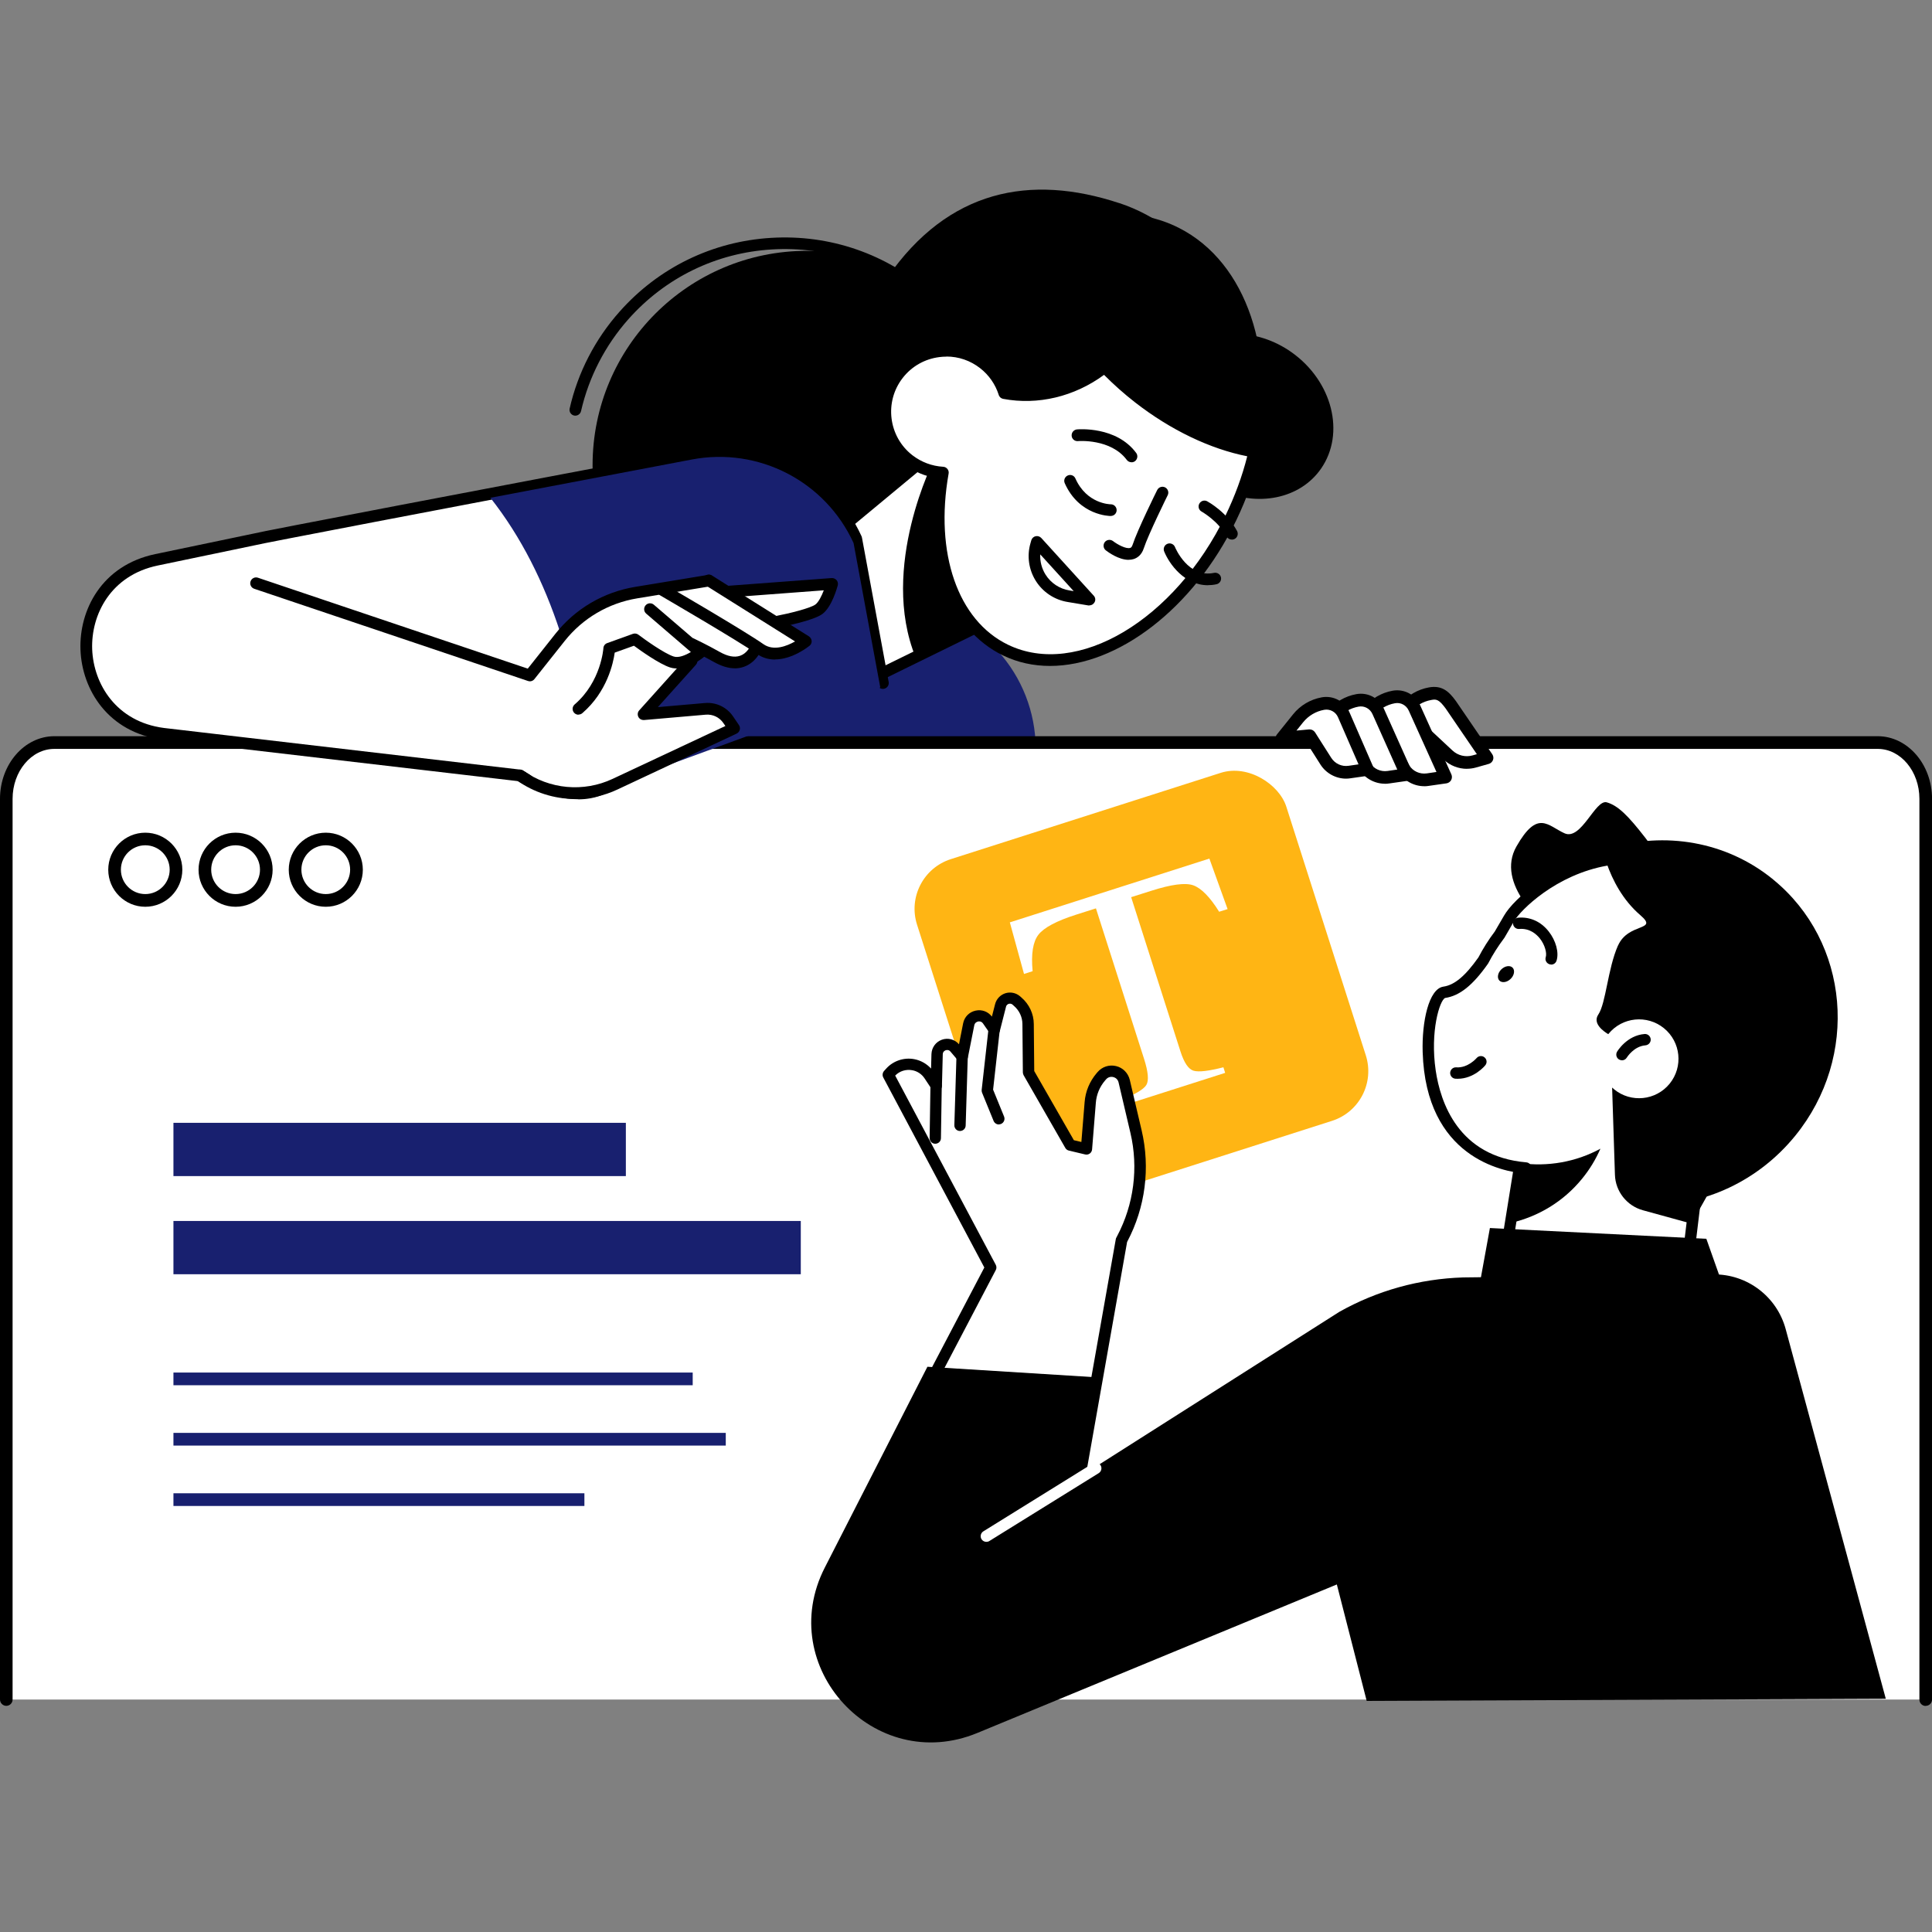 <svg xmlns="http://www.w3.org/2000/svg" id="Camada_2" viewBox="0 0 350 350"><rect x="0" y="0" width="350" height="350" fill="#808080" stroke="none"/><defs><style>      .st0 {        fill: #fff;      }      .st1 {        fill: #ffb514;      }      .st2 {        fill: #18206f;      }    </style></defs><g id="Layer_2"><g><g><circle cx="146.2" cy="84.29" r="38.85"></circle><path class="st2" d="M92.57,190.33c7.87,7.58,19.25,10.25,29.66,6.92l12.41-3.95,51.95-50.34c3.8-13.18-3.15-27.07-15.96-31.94l-42.76-16.28-40.68,38.51-4.28,3.93,9.67,53.15h-.01Z"></path><path d="M142.04,122.84c-9.75,0-19.06-3.51-26.42-10.05-.44-.39-.48-1.06-.09-1.5.39-.44,1.06-.47,1.5-.09,7.55,6.7,17.27,10.05,27.34,9.44,10.07-.6,19.31-5.1,26.01-12.66,13.82-15.59,12.38-39.53-3.21-53.35-7.56-6.7-17.27-10.05-27.34-9.44-10.07.6-19.31,5.1-26.01,12.66-4.2,4.74-7.16,10.5-8.56,16.63-.13.57-.71.92-1.26.8-.57-.13-.93-.7-.8-1.27,1.47-6.49,4.6-12.56,9.05-17.56,7.07-7.97,16.82-12.73,27.47-13.36,10.64-.64,20.89,2.9,28.87,9.97,16.47,14.59,17.99,39.87,3.4,56.33-7.07,7.97-16.82,12.73-27.47,13.36-.83.05-1.64.07-2.45.07v.02Z"></path><path d="M202.8,36.8c13.4,4.42,22.74,18.35,21.09,23.66,3.39.04,6.95,1.13,10.11,3.37,7.38,5.24,9.75,14.67,5.32,21.07-3.85,5.54-11.56,6.98-18.34,3.86-1.8,4.59-4.23,9.18-7.29,13.58-12.2,17.55-41.47-1.13-46.79-4.91-14.39-10.21-17.13-31.35-6.11-47.2,11-15.85,25.83-18.77,42.01-13.42Z"></path><g><polygon class="st0" points="158.49 122.65 177.47 113.35 169.66 81.3 152.14 95.83 158.49 122.65"></polygon><path d="M158.49,123.7c-.15,0-.31-.04-.45-.11-.29-.14-.51-.4-.58-.72l-6.35-26.82c-.09-.39.05-.8.35-1.06l17.53-14.53c.28-.24.66-.31,1.01-.19.34.12.61.4.7.75l7.81,32.05c.12.48-.12.98-.57,1.2l-18.98,9.31c-.14.07-.31.11-.47.11h-.01ZM153.33,96.22l5.9,24.89,17.02-8.35-7.21-29.57s-15.71,13.03-15.71,13.03Z"></path></g><path d="M165.89,119.13c-6.7-16.4,3.4-35.99,3.4-35.99l.85.12,7.32,30.09s-10.97,5.47-11.57,5.78h0Z"></path><path d="M202.44,44.76c2.87,3.08,4.53,6.51,4.52,9.97-.02,9.74-15.3,21.62-30.02,14.92-.92-.41-1.63-1.31-2.61-1.49,6.36-13.21,17.23-21.81,28.1-23.4h.01Z"></path><path d="M227.66,81.9c-6.68-1-14.31-4.34-21.35-9.81-11.84-9.21-18.25-21.53-16.41-30.07,7.95-3.87,16.38-4.42,23.66-.74,12.43,6.29,17.7,23,14.11,40.63h-.01Z"></path><path class="st0" d="M162.7,67.82c-3.75,4.81-2.88,11.76,1.93,15.5,4.81,3.75,11.76,2.88,15.5-1.93,3.75-4.81,2.88-11.76-1.93-15.5-4.81-3.75-11.76-2.88-15.5,1.93Z"></path><g><path class="st0" d="M178.22,65.88c1.83,1.42,3.08,3.3,3.74,5.34,6.88,1.3,13.49-.99,18.19-4.73,1.85,1.95,3.92,3.82,6.18,5.58,6.9,5.37,14.37,8.68,20.95,9.75-.92,3.97-2.32,8.01-4.26,12-9.47,19.56-27.75,30.27-40.82,23.93-9.79-4.74-13.88-17.72-11.35-32.14-2.17-.12-4.33-.87-6.18-2.3-4.81-3.75-5.69-10.69-1.93-15.5,3.75-4.81,10.69-5.69,15.5-1.93h-.01Z"></path><path d="M190.23,120.64c-2.98,0-5.86-.61-8.54-1.91-9.72-4.71-14.4-17.26-12.11-32.15-2.04-.31-3.96-1.13-5.6-2.41-5.27-4.09-6.22-11.72-2.12-16.99,1.98-2.55,4.85-4.18,8.06-4.58,3.2-.4,6.38.47,8.93,2.45h0c1.76,1.37,3.09,3.17,3.88,5.25,5.8.91,11.87-.75,16.74-4.61.42-.34,1.05-.29,1.43.09,1.84,1.93,3.88,3.77,6.06,5.47,6.51,5.06,13.78,8.46,20.46,9.54.29.05.54.21.71.46s.22.54.15.83c-.97,4.16-2.43,8.27-4.34,12.22-7.8,16.1-21.56,26.34-33.71,26.34h.01ZM171.44,64.61c-.41,0-.84.02-1.26.08-2.64.33-5.01,1.67-6.64,3.77-3.39,4.35-2.59,10.64,1.75,14.01,1.62,1.25,3.54,1.97,5.58,2.09.31.01.58.17.77.4.19.24.27.54.21.84-2.55,14.44,1.67,26.6,10.76,31,12.53,6.07,30.21-4.45,39.42-23.44,1.67-3.47,3-7.05,3.92-10.7-6.71-1.32-13.87-4.75-20.3-9.75-2.01-1.56-3.89-3.24-5.64-5-5.38,3.95-11.98,5.53-18.27,4.35-.38-.07-.7-.34-.81-.72-.61-1.92-1.78-3.6-3.37-4.84-1.77-1.38-3.9-2.11-6.11-2.11h.01Z"></path></g><path d="M223.15,97.75c-.38,0-.74-.2-.93-.55-1.57-2.89-4.51-4.49-4.53-4.52-.52-.28-.71-.92-.42-1.44.28-.51.92-.71,1.44-.42.14.08,3.53,1.93,5.39,5.37.28.52.09,1.16-.42,1.44-.17.08-.33.13-.51.13h-.01Z"></path><path d="M204.98,83.74c-.32,0-.64-.14-.85-.42-2.9-3.89-8.79-3.42-8.85-3.41-.59.05-1.1-.38-1.14-.96-.05-.58.38-1.1.96-1.16.29-.02,7.12-.6,10.73,4.26.35.47.25,1.13-.21,1.49-.19.14-.41.21-.64.21h0Z"></path><path d="M204.47,101.42c-1.82,0-3.73-1.4-4.14-1.72-.46-.35-.54-1.03-.19-1.49s1.03-.54,1.49-.19c.83.64,2.38,1.47,3.11,1.24.09-.02.29-.09.45-.59.83-2.57,4.29-9.6,4.45-9.9.26-.52.9-.74,1.42-.48s.74.9.48,1.42c-.04.07-3.55,7.2-4.33,9.61-.41,1.27-1.23,1.77-1.84,1.96-.29.09-.59.13-.9.13h0Z"></path><path d="M197.34,109.69s-.12,0-.18-.01l-3.77-.63c-2.37-.39-4.46-1.78-5.74-3.81s-1.64-4.52-.97-6.83l.15-.53c.11-.37.4-.65.78-.74.38-.08.77.04,1.03.32l9.5,10.45c.31.33.37.83.14,1.21-.19.34-.54.55-.93.55h0ZM188.45,100.44c-.06,1.29.27,2.56.97,3.67.96,1.52,2.52,2.56,4.31,2.85l.78.13-6.04-6.64h-.01Z"></path><path d="M201.24,93.48c-.24,0-5.74-.07-8.35-5.94-.24-.53,0-1.16.54-1.4.54-.24,1.16,0,1.39.54,2.04,4.59,6.24,4.68,6.42,4.68.58,0,1.05.48,1.05,1.06s-.47,1.05-1.06,1.05h.01Z"></path><path d="M218.83,106.02c-4.25,0-7.01-3.85-7.93-6.12-.22-.54.04-1.16.58-1.38s1.16.04,1.38.58c.09.24,2.41,5.66,7.08,4.68.55-.12,1.13.25,1.25.81.12.58-.25,1.13-.81,1.25-.53.12-1.05.17-1.53.17h-.01Z"></path></g><g><g><path class="st0" d="M348.86,307.91v-163.19c0-5.63-3.89-10.2-8.7-10.2H9.84c-4.8,0-8.7,4.56-8.7,10.2v163.17h347.72Z"></path><path d="M348.86,309.05c-.64,0-1.14-.52-1.14-1.14v-163.19c0-4.99-3.39-9.05-7.55-9.05H9.84c-4.16,0-7.56,4.06-7.56,9.05v163.17c0,.64-.52,1.14-1.14,1.14s-1.14-.52-1.14-1.14v-163.17c0-6.25,4.42-11.35,9.85-11.35h330.31c5.43,0,9.85,5.1,9.85,11.35v163.17c0,.64-.52,1.14-1.14,1.14h0Z"></path></g><g><path d="M26.32,164.27c-3.7,0-6.71-3.01-6.71-6.71s3.01-6.71,6.71-6.71,6.71,3.01,6.71,6.71-3.01,6.71-6.71,6.71ZM26.32,153.13c-2.44,0-4.42,1.98-4.42,4.42s1.98,4.42,4.42,4.42,4.42-1.98,4.42-4.42-1.98-4.42-4.42-4.42Z"></path><path d="M42.68,164.27c-3.7,0-6.71-3.01-6.71-6.71s3.01-6.71,6.71-6.71,6.71,3.01,6.71,6.71-3.01,6.71-6.71,6.71ZM42.68,153.13c-2.44,0-4.42,1.98-4.42,4.42s1.98,4.42,4.42,4.42,4.42-1.98,4.42-4.42-1.98-4.42-4.42-4.42Z"></path><path d="M59.02,164.27c-3.7,0-6.71-3.01-6.71-6.71s3.01-6.71,6.71-6.71,6.71,3.01,6.71,6.71-3.01,6.71-6.71,6.71ZM59.02,153.13c-2.44,0-4.42,1.98-4.42,4.42s1.98,4.42,4.42,4.42,4.41-1.98,4.41-4.42-1.98-4.42-4.41-4.42Z"></path></g></g><g><g><path class="st0" d="M256.66,131.49l-5,.46,2.91-3.62c1.13-1.4,2.72-2.35,4.49-2.67h0c1.57-.28,2.44.21,3.77,2.02l6.57,9.61-2.34.66c-1.66.47-3.46.04-4.72-1.14,0,0-5.7-5.32-5.7-5.32Z"></path><path d="M265.75,139.28c-1.53,0-3.04-.58-4.18-1.64l-5.32-4.97-4.48.41c-.46.05-.9-.19-1.12-.6-.21-.4-.18-.91.12-1.26l2.91-3.62c1.3-1.62,3.14-2.7,5.18-3.07,2.28-.4,3.53.59,4.89,2.47l6.59,9.64c.21.31.26.7.13,1.04s-.41.61-.77.71l-2.34.66c-.53.15-1.09.22-1.63.22h0ZM256.66,130.34c.29,0,.57.11.78.31l5.7,5.32c.97.9,2.35,1.24,3.62.88l.79-.22-5.66-8.29c-1.25-1.7-1.73-1.7-2.62-1.53-1.5.27-2.84,1.07-3.8,2.25l-1.21,1.51,2.3-.21h.11Z"></path></g><g><path class="st0" d="M250.08,132.09l-5,.46,2.91-3.62c1.13-1.4,2.72-2.35,4.49-2.67h0c1.57-.28,3.14.55,3.77,2.02l5.64,12.48-3.28.47c-1.7.25-3.37-.53-4.29-1.98l-4.25-7.17h0Z"></path><path d="M258.01,142.43c-1.86,0-3.63-.96-4.65-2.56l-3.89-6.58-4.28.39c-.47.05-.9-.19-1.12-.6-.21-.4-.18-.91.12-1.26l2.91-3.62c1.3-1.62,3.14-2.7,5.18-3.07,2.11-.38,4.18.73,5.02,2.69l5.63,12.47c.15.33.13.71-.04,1.03-.18.32-.48.53-.84.59l-3.28.47c-.26.04-.52.06-.78.06h.01ZM250.08,130.94c.4,0,.78.21.99.57l4.25,7.17c.65,1.04,1.89,1.6,3.14,1.43l1.77-.26-5.01-11.09c-.44-1-1.46-1.56-2.52-1.36-1.5.27-2.84,1.07-3.8,2.25l-1.21,1.51,2.3-.21h.11Z"></path></g><g><path class="st0" d="M243.51,132.7l-5,.46,2.91-3.62c1.13-1.4,2.72-2.35,4.49-2.67h0c1.57-.28,3.14.55,3.77,2.02l5.11,11.42-3.28.47c-1.7.25-3.37-.53-4.29-1.98l-3.72-6.12v.02Z"></path><path d="M250.9,141.98c-1.86,0-3.63-.96-4.65-2.56l-3.35-5.52-4.28.4c-.47.05-.9-.2-1.12-.6-.21-.4-.18-.91.12-1.26l2.91-3.62c1.3-1.62,3.14-2.7,5.18-3.07,2.11-.38,4.18.73,5.02,2.69l5.11,11.41c.14.33.13.71-.05,1.03-.18.32-.48.53-.84.58l-3.28.47c-.26.04-.52.06-.78.06ZM243.51,131.56c.4,0,.77.21.98.55l3.72,6.12c.66,1.05,1.91,1.62,3.15,1.44l1.77-.26-4.49-10.04c-.44-.99-1.46-1.55-2.52-1.36-1.5.27-2.84,1.06-3.8,2.25l-1.21,1.51,2.3-.21h.12Z"></path></g><g><path class="st0" d="M237.26,133.28l-5,.46,2.91-3.62c1.13-1.4,2.72-2.35,4.49-2.67h0c1.57-.28,3.14.55,3.77,2.02l4.32,9.92-3.28.47c-1.7.25-3.37-.53-4.29-1.98l-2.93-4.61h0Z"></path><path d="M243.86,141.06c-1.86,0-3.63-.96-4.65-2.56l-2.55-4.02-4.31.4c-.47.05-.9-.19-1.12-.6-.21-.4-.18-.91.12-1.26l2.91-3.62c1.3-1.62,3.14-2.7,5.18-3.07,2.11-.38,4.18.73,5.02,2.69l4.32,9.92c.14.33.12.71-.05,1.01-.18.32-.48.53-.84.58l-3.28.47c-.26.04-.52.06-.78.06h.01ZM237.26,132.14c.39,0,.75.2.97.53l2.93,4.61c.67,1.06,1.9,1.64,3.16,1.45l1.79-.26-3.72-8.54c-.42-.98-1.46-1.53-2.51-1.34-1.5.27-2.84,1.07-3.8,2.25l-1.21,1.51,2.3-.21h.11-.01Z"></path></g></g><g><g><path class="st0" d="M159.93,123.74l-4.84-26.16c-5.12-11.18-17.2-17.42-29.28-15.13-28.97,5.5-78.44,14.89-79.84,15.3l-17.63,3.68c-17.65,3.68-16.67,29.2,1.21,31.52l64.63,7.55c.94.61,8.58,4.88,14.46,2.56,0,0,51.29-19.31,51.29-19.31Z"></path><path d="M104.75,144.79c-5.01,0-9.84-2.64-10.92-3.28l-64.39-7.53c-9.88-1.27-14.59-9.08-14.86-16.25-.27-7.17,3.81-15.31,13.55-17.35l17.63-3.68c1.29-.38,44.14-8.53,79.87-15.3,12.57-2.38,25.1,4.08,30.44,15.73.04.08.06.17.08.25l4.84,26.16c.11.58-.27,1.13-.85,1.24-.58.11-1.13-.27-1.24-.85l-4.81-26.03c-4.97-10.69-16.48-16.61-28.06-14.41-49.52,9.39-78.58,14.96-79.75,15.27l-17.7,3.69c-8.54,1.78-12.11,8.92-11.88,15.19.25,6.28,4.36,13.12,13.01,14.24l64.6,7.55c.17.02.32.07.45.17,1.58,1.03,8.5,4.43,13.49,2.47.54-.21,1.16.05,1.37.6.21.54-.05,1.16-.6,1.37-1.38.54-2.84.77-4.28.77h.01Z"></path></g><path class="st2" d="M107.26,143.65l52.21-19.12-4.84-26.16c-5.12-11.18-17.2-17.42-29.28-15.13-10.56,2.01-23.83,4.52-36.51,6.94,11.17,14.17,16.41,32.97,18.42,53.49h-.01Z"></path><path class="st0" d="M151.32,105.28c-.15-.19-.39-.29-.65-.27l-18.74,1.4s-.06.02-.08.02l-3.04-1.91s-.06-.02-.09-.04c-.06-.02-.11-.05-.17-.06h-.28l-13.16,2.17c-5.64.93-10.71,3.92-14.26,8.39l-5.14,6.49-49.07-16.53c-.22-.07-.47-.05-.66.08-.2.13-.32.34-.34.58l-3.2,27.01c-.04.41,52.05,6.63,52.05,6.63,3.05,2.13,6.07,5.23,9.7,5.23,2.58,0,5.18-.55,7.6-1.69l21.56-10.11c.2-.09.35-.27.41-.5.06-.21.02-.45-.11-.64l-1.07-1.58c-1.07-1.57-2.93-2.45-4.82-2.29l-9.26.8,7.4-8.22c.14-.15.2-.35.19-.54.74-.45,1.24-.86,1.3-.91.06-.06.11-.13.15-.2.63.33,1.32.7,2.04,1.1,1.29.72,2.49,1.09,3.61,1.09.52,0,1.03-.08,1.51-.24,1.57-.52,2.39-1.73,2.7-2.28.99.66,2.04.92,3.05.92,3.08,0,5.9-2.28,6.05-2.41.19-.15.29-.39.28-.64s-.15-.47-.35-.6l-3.95-2.48c2.02-.45,5.28-1.26,6.39-2.1,1.63-1.24,2.55-4.62,2.64-5,.06-.24,0-.5-.15-.68h-.02Z"></path><g><path d="M140.68,113.71c-.5,0-.94-.35-1.04-.86-.11-.58.27-1.13.84-1.24,2.49-.47,6.37-1.44,7.24-2.1.57-.42,1.12-1.53,1.52-2.57l-17.17,1.29c-.6.05-1.09-.39-1.13-.98-.05-.58.39-1.1.98-1.13l18.74-1.4c.34-.02.67.12.9.38.22.26.29.61.21.94-.11.39-1.05,3.87-2.76,5.17-1.58,1.2-7.04,2.29-8.13,2.49-.07.01-.13.02-.2.02Z"></path><path d="M140.4,119.48c-1.1,0-2.24-.28-3.3-1.03-3.47-2.43-17.43-10.54-17.57-10.63-.51-.29-.67-.94-.39-1.45.29-.51.94-.67,1.45-.39.58.33,14.18,8.24,17.72,10.72,1.86,1.3,4.27.33,5.72-.5l-16.19-10.16c-.5-.31-.65-.97-.33-1.46.31-.5.97-.65,1.46-.33l17.57,11.03c.28.18.47.5.5.83.02.34-.12.67-.39.88-.17.13-3.07,2.47-6.24,2.47h0Z"></path><path d="M133.13,121.07c-1.17,0-2.42-.38-3.75-1.12-2.38-1.33-4.53-2.35-4.55-2.36-.53-.25-.75-.88-.51-1.4.25-.53.88-.75,1.4-.51.09.05,2.23,1.05,4.68,2.43,1.42.8,2.64,1.03,3.64.7,1.21-.4,1.75-1.53,1.75-1.55.24-.53.86-.78,1.39-.54.53.24.78.86.54,1.4-.04.08-.91,1.99-3.02,2.7-.51.17-1.05.26-1.6.26h.02Z"></path><path d="M104.79,129.48c-.29,0-.59-.13-.8-.37-.38-.45-.33-1.11.12-1.5,4.78-4.1,5.2-10.12,5.2-10.18.02-.42.29-.79.7-.93l4.64-1.67c.34-.12.72-.06,1,.15,1.19.91,4.67,3.39,6.38,3.95.92.31,2.19-.25,3.13-.81l-8.09-6.95c-.45-.38-.5-1.05-.12-1.5s1.05-.5,1.5-.12l9.12,7.83c.24.2.37.5.37.8s-.14.6-.38.8c-.34.29-3.44,2.83-6.19,1.93-1.97-.65-5.31-3.03-6.53-3.93l-3.48,1.25c-.26,1.89-1.38,7.1-5.86,10.96-.2.18-.45.26-.7.26h.01Z"></path></g><path d="M104.18,144.74c-3.74,0-7.47-1.16-10.6-3.41-.47-.34-.59-1-.25-1.47s1-.59,1.47-.25c4.72,3.39,10.92,3.96,16.18,1.49l20.43-9.58-.38-.55c-.71-1.03-1.9-1.6-3.16-1.5l-11.19.97c-.45.02-.85-.19-1.04-.58-.19-.39-.13-.86.17-1.18l8.68-9.67c.39-.44,1.06-.47,1.5-.08.44.39.47,1.06.08,1.5l-6.89,7.67,8.52-.74c2.03-.18,3.96.75,5.1,2.42l1.07,1.58c.18.26.22.58.14.87s-.29.54-.58.68l-21.56,10.11c-2.45,1.16-5.1,1.72-7.71,1.72h.02Z"></path><path d="M95.97,123.42c-.12,0-.22-.02-.34-.06l-49.58-16.7c-.55-.19-.85-.79-.66-1.34s.79-.85,1.34-.66l48.88,16.47,5.01-6.32c3.6-4.54,8.73-7.55,14.44-8.49l13.18-2.17c.58-.09,1.12.29,1.21.87s-.29,1.12-.87,1.21l-13.16,2.17c-5.19.86-9.86,3.6-13.13,7.73l-5.48,6.9c-.2.26-.51.4-.83.4h-.01Z"></path></g><g><rect class="st2" x="31.42" y="248.65" width="94.07" height="2.3"></rect><rect class="st2" x="31.42" y="259.58" width="100.06" height="2.3"></rect><rect class="st2" x="31.42" y="270.52" width="74.45" height="2.3"></rect></g><g><rect class="st2" x="31.42" y="203.41" width="81.96" height="9.65"></rect><rect class="st2" x="31.42" y="221.19" width="113.65" height="9.65"></rect></g><g><rect class="st1" x="171.66" y="146.25" width="70.23" height="66.19" rx="9.45" ry="9.45" transform="translate(-44.79 71.49) rotate(-17.73)"></rect><path class="st0" d="M182.93,167.1l36.16-11.56,3.3,9.15-1.53.48c-1.67-2.68-3.24-4.26-4.67-4.78s-4.01-.18-7.71,1.01l-3.56,1.13,8.92,27.91c.67,2.1,1.47,3.28,2.41,3.54s2.72.05,5.38-.63l.32,1.01-18.65,5.96-.32-1.01c2.65-1.04,4.21-1.96,4.69-2.76.48-.79.34-2.37-.41-4.72l-8.72-27.27-3.59,1.14c-3.54,1.13-5.82,2.34-6.82,3.62-1,1.27-1.36,3.49-1.06,6.62l-1.56.5-2.58-9.39v.04Z"></path></g><g><g><path class="st0" d="M189.21,298.05l13.95-73.4.13-.25c3.15-5.96,4.03-12.84,2.5-19.4l-2.15-9.16c-.44-1.86-2.81-2.44-4.05-.98l-.18.21c-1.11,1.3-1.78,2.93-1.91,4.62l-.68,8.43-2.95-.7-7.54-13.15-.08-8.79c-.01-1.56-.71-3.02-1.89-4.03l-.27-.24c-.99-.85-2.52-.35-2.84.9l-1.13,4.43-1.2-1.73c-.96-1.38-3.1-.93-3.43.72l-1.17,5.89-1.36-1.6c-1.07-1.27-3.15-.54-3.2,1.12l-.15,5.74-1.27-1.92c-.66-1-1.71-1.7-2.89-1.92-1.53-.29-3.11.24-4.16,1.4l-.37.41,18.55,34.91-24.38,40.83,34.15,27.61-.04.04Z"></path><path d="M191.32,292.57c-.06,0-.12,0-.18-.01-.55-.09-.93-.64-.84-1.19l11.84-66.9c.02-.11.05-.2.11-.29l.13-.25c3.03-5.73,3.89-12.37,2.41-18.68l-2.15-9.16c-.12-.5-.47-.85-.97-.97-.48-.12-.98.04-1.3.42l-.18.21c-.98,1.14-1.56,2.55-1.67,4.05l-.68,8.43c-.02.29-.18.57-.41.74-.25.18-.55.24-.84.17l-2.95-.7c-.28-.06-.52-.25-.66-.5l-7.54-13.15c-.08-.15-.13-.33-.14-.5l-.08-8.79c-.01-1.26-.57-2.44-1.52-3.26l-.27-.24c-.27-.24-.58-.18-.7-.14-.12.04-.4.17-.48.52l-1.13,4.43c-.09.39-.41.68-.81.75-.39.07-.8-.09-1.03-.42l-1.2-1.73c-.31-.45-.77-.39-.9-.35-.13.02-.58.17-.68.68l-1.17,5.9c-.08.39-.37.7-.75.79s-.79-.04-1.04-.33l-1.36-1.6c-.32-.39-.73-.27-.86-.24-.12.05-.51.21-.53.72l-.15,5.74c-.01.45-.32.84-.74.96-.42.13-.9-.05-1.14-.41l-1.27-1.92c-.51-.77-1.32-1.31-2.23-1.47-1.13-.21-2.3.15-3.09.97l18.22,34.28c.15.29.17.66,0,.96l-10.47,19.98c-.26.51-.88.7-1.39.44s-.7-.88-.44-1.39l10.23-19.5-18.31-34.43c-.2-.38-.14-.85.14-1.17l.37-.41c1.27-1.43,3.24-2.09,5.12-1.73,1.17.22,2.23.83,3.03,1.7l.07-2.62c.04-1.19.78-2.21,1.9-2.61,1.11-.39,2.31-.07,3.09.83l.75-3.8c.24-1.18,1.11-2.05,2.28-2.3,1.13-.24,2.24.18,2.93,1.09l.58-2.26c.24-.93.93-1.67,1.85-1.97.92-.29,1.91-.09,2.65.53l.27.24c1.4,1.2,2.23,2.95,2.24,4.8l.08,8.52,7.18,12.53,1.36.32.59-7.24c.15-1.93.91-3.73,2.16-5.21l.18-.21c.83-.97,2.11-1.39,3.35-1.09,1.24.29,2.19,1.26,2.49,2.5l2.15,9.16c1.59,6.79.67,13.94-2.59,20.11l-.05.11-11.81,66.75c-.08.5-.52.85-1.01.85h-.01Z"></path><path d="M180.96,203.71c-.4,0-.79-.24-.96-.64l-2.09-5.12c-.06-.17-.09-.33-.07-.51l1.23-10.99c.06-.57.58-.97,1.13-.91.57.06.97.57.91,1.13l-1.2,10.73,1.99,4.88c.21.53-.04,1.12-.57,1.34-.13.05-.26.07-.39.07h.01Z"></path><path d="M173.92,204.89h-.04c-.57-.01-1.01-.5-.99-1.06l.38-12.42c.01-.57.52-1.04,1.06-.99.57.01,1.01.5.99,1.06l-.38,12.42c-.01.55-.47.99-1.03.99Z"></path><path d="M169.43,207.2h-.01c-.57,0-1.01-.47-1.01-1.05l.15-9.48c0-.57.47-1.01,1.03-1.01h.01c.57,0,1.01.47,1.01,1.05l-.15,9.48c0,.57-.47,1.01-1.03,1.01Z"></path></g><g><g><g><polygon class="st0" points="302.54 255.12 271.39 235.56 276.86 201.61 308.37 206.69 302.54 255.12"></polygon><path d="M302.54,256.15c-.19,0-.38-.06-.54-.15l-31.15-19.57c-.35-.22-.53-.63-.47-1.04l5.47-33.95c.09-.55.61-.94,1.18-.85l31.52,5.08c.54.08.92.59.86,1.13l-5.84,48.43c-.05.35-.26.65-.58.8-.14.07-.29.11-.45.11h0ZM272.51,235.05l29.19,18.34,5.52-45.84-29.52-4.75-5.2,32.26h.01Z"></path></g><path d="M303.89,162.5s-17.34,9.68-20.96,7.41c-3.63-2.28-12.04-9.86-8.21-16.57,3.83-6.72,5.64-3.79,8.69-2.39s5.59-6.19,7.67-5.6c2.06.59,3.87,2.42,6.98,6.42,3.13,4,5.83,10.76,5.83,10.76h0Z"></path><g><path class="st0" d="M298.37,217.62c7.64-.97,15-4.82,20.33-11.37,10.77-13.22,8.87-32.11-3.69-42.82-20.61-17.59-39.12-1.39-41.64,2.97-.59,1.03-1.16,2.01-1.72,2.96-1.13,1.49-2.11,3.04-2.94,4.65-2.24,3.21-4.47,5.4-7.07,5.78-3.97.59-7.3,29.95,14.77,31.82l21.94,6h.01Z"></path><path d="M298.37,218.64c-.51,0-.96-.38-1.01-.9-.07-.57.33-1.07.88-1.14,7.7-.97,14.68-4.87,19.66-10.99,10.33-12.69,8.78-30.87-3.56-41.39-7.37-6.29-15.16-8.79-23.13-7.41-9.32,1.62-15.77,8.07-16.95,10.11-.59,1.03-1.17,2.02-1.72,2.97-.02.04-.05.07-.07.09-1.07,1.43-2.04,2.94-2.84,4.49-.02.04-.05.08-.07.12-2.74,3.9-5.13,5.82-7.76,6.2-.98.39-2.75,6.05-1.71,13.13.85,5.77,4.1,15.61,16.41,16.65.57.05.99.54.93,1.11-.05.57-.55.98-1.11.93-4.21-.35-18-3-18.59-22-.17-5.46,1.09-11.48,3.75-11.87,2.02-.29,3.97-1.93,6.35-5.3.85-1.63,1.84-3.2,2.96-4.68.55-.93,1.11-1.9,1.69-2.9,1.77-3.07,8.98-9.48,18.38-11.11,8.6-1.49,16.95,1.16,24.82,7.87,13.19,11.25,14.86,30.68,3.82,44.24-5.32,6.53-12.77,10.7-21.01,11.74h-.13l.02.02Z"></path></g><path d="M321.22,159.32c-8.55-6.97-19.7-8.69-29.74-5.65,2.72,1.2,5.32,2.76,7.71,4.71,16.24,13.23,17.35,38.78,2.45,57.07-.83,1.01-1.69,1.98-2.58,2.91,9.7-.01,19.41-4.32,26.15-12.59,11.68-14.34,9.88-35.14-4-46.45Z"></path><path d="M293.12,171.3c1.86-4.23,7.43-2.58,4.05-5.5-6.42-5.5-7.36-14.57-7.36-14.57,18.58-1.51,32.01,28.31,32.01,28.31l-11.08,34.45-4.32,7.68-8.79-2.42c-2.91-.8-4.98-3.41-5.07-6.44l-.51-15.79c.12.11.24.22.37.33,3.05,2.49,7.56,2.03,10.05-1.03s2.03-7.56-1.03-10.05-7.56-2.03-10.05,1.03c-.01.01-.02.04-.04.05-.88-.53-2.89-1.95-1.8-3.56,1.38-2.04,1.7-8.27,3.56-12.5h0Z"></path><path d="M264.08,195.43c-.14,0-.27,0-.41-.01-.57-.04-.99-.53-.96-1.1.05-.57.53-1,1.1-.96,2.12.15,3.67-1.66,3.68-1.67.37-.44,1.01-.5,1.44-.14.44.35.51,1,.14,1.44-.08.11-2.03,2.44-5,2.44h.01Z"></path><path d="M293.83,192.08c-.18,0-.35-.05-.52-.14-.48-.28-.65-.91-.37-1.4.07-.12,1.78-2.96,4.99-3.22.57-.04,1.06.38,1.11.94s-.38,1.06-.94,1.11c-2.13.17-3.37,2.19-3.39,2.22-.19.32-.53.5-.88.5h0Z"></path><path d="M281.01,174.73c-.11,0-.21-.01-.32-.05-.54-.18-.84-.75-.66-1.3.22-.68-.12-2.17-1.07-3.37-.57-.71-1.79-1.89-3.75-1.72-.57.04-1.06-.37-1.11-.93s.37-1.06.93-1.11c2.15-.19,4.12.7,5.53,2.49,1.31,1.66,1.9,3.83,1.42,5.3-.14.44-.54.71-.98.71h.01Z"></path><path d="M273.67,177.33c-.66.65-1.58.78-2.04.31s-.31-1.39.35-2.03,1.58-.78,2.04-.31.31,1.39-.35,2.03Z"></path><path d="M275.41,210.69l-1.75,10.86c4.93-1.12,9.54-3.82,12.97-8.04,1.38-1.69,2.47-3.51,3.3-5.41-4.45,2.42-9.57,3.3-14.53,2.61h0Z"></path></g><path d="M341.63,307.75l-18.14-66.98c-1.6-5.9-6.99-9.98-13.1-9.9l-45.36.55c-7.87.25-15.56,2.38-22.41,6.24l-47.46,30.17,3.6-18.31-30.75-1.92-18.59,36.38c-9.19,17.98,8.98,37.67,27.64,29.96l65.12-26.9,5.41,21.1,94.07-.39h-.01Z"></path><path class="st0" d="M178.68,279.32c-.34,0-.68-.18-.87-.48-.29-.48-.15-1.12.33-1.42l19.82-12.3c.48-.31,1.12-.15,1.42.33s.15,1.12-.33,1.42l-19.82,12.3c-.17.11-.35.15-.54.15h0Z"></path><polygon points="266.62 240.53 269.91 222.47 309.12 224.42 314.24 238.89 266.62 240.53"></polygon></g></g></g></g></svg>